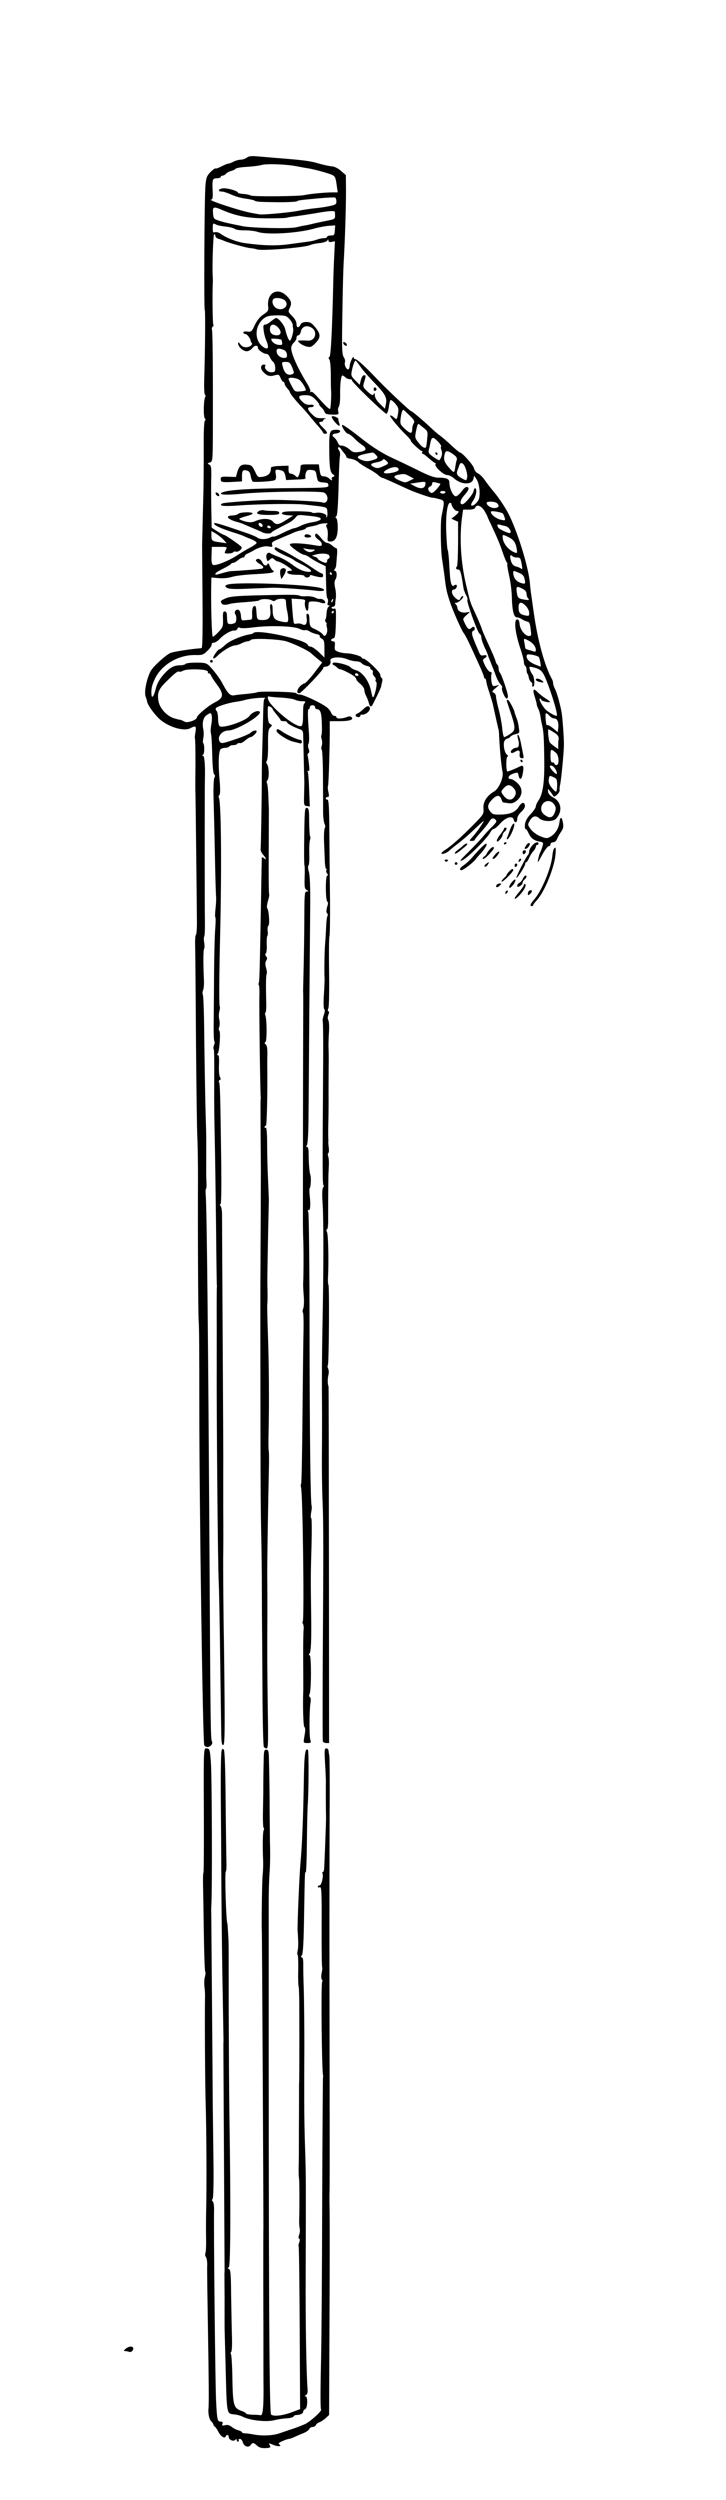 <?xml version="1.0" standalone="no"?>
<!DOCTYPE svg PUBLIC "-//W3C//DTD SVG 20010904//EN"
 "http://www.w3.org/TR/2001/REC-SVG-20010904/DTD/svg10.dtd">
<svg version="1.0" xmlns="http://www.w3.org/2000/svg"
 width="546pt" height="1879pt" viewBox="0 0 546 1879"
 preserveAspectRatio="xMidYMid meet">
<g transform="translate(0,1879) scale(0.1,-0.1)"
fill="#000000" stroke="none">
<path d="M1856 17605 c-11 -8 -31 -15 -45 -15 -14 0 -39 -7 -55 -15 -15 -8
-33 -15 -40 -15 -6 0 -28 -9 -49 -20 -21 -11 -41 -19 -45 -16 -4 3 -22 -10
-40 -28 -27 -29 -32 -41 -37 -102 -8 -88 -12 -934 -5 -934 5 0 3 -295 -4 -513
-2 -65 0 -120 5 -123 5 -3 6 -10 3 -16 -13 -21 -16 -149 -3 -164 7 -8 7 -14 1
-14 -6 0 -10 -61 -10 -167 1 -156 -1 -328 -2 -363 -1 -32 -10 -396 -10 -405 0
-5 1 -182 3 -392 2 -264 0 -383 -7 -384 -6 -1 -24 -3 -41 -4 -75 -8 -172 -24
-192 -32 -33 -13 -133 -103 -150 -137 -32 -61 -51 -162 -37 -194 4 -9 9 -25
10 -35 7 -32 67 -112 108 -143 71 -54 171 -80 215 -58 43 23 49 19 41 -28 -5
-24 -6 -46 -4 -50 3 -4 4 -86 4 -182 -1 -97 -1 -182 -1 -188 2 -38 12 -946 12
-1018 0 -47 -4 -86 -8 -87 -5 -2 -7 -47 -5 -100 1 -54 4 -372 6 -708 3 -335 7
-655 10 -710 3 -55 5 -197 5 -315 -2 -343 1 -1021 5 -1065 4 -36 5 -239 5
-645 0 -738 26 -2515 37 -2545 3 -8 14 -15 24 -15 23 0 44 26 34 42 -10 15
-11 124 -18 1343 -10 1631 -20 2660 -29 2768 -2 21 -1 40 2 42 4 2 5 21 4 42
-2 35 -3 77 -2 143 0 14 0 59 0 100 0 41 0 80 0 85 1 6 -2 118 -6 250 -3 132
-7 371 -9 530 -1 160 -6 298 -10 307 -4 9 -4 25 1 35 5 10 8 41 7 68 -6 134
-6 234 1 244 4 7 4 28 1 47 -4 19 -4 39 0 46 4 6 6 59 5 117 -2 104 -2 1007 0
1066 3 101 -3 175 -14 175 -9 0 -9 2 0 8 12 7 12 76 1 88 -3 2 -2 19 1 37 4
18 4 47 0 66 -10 47 -1 89 25 106 11 8 23 15 27 15 13 0 17 -39 8 -87 -5 -26
-6 -55 -3 -63 4 -8 8 -80 10 -159 2 -93 8 -147 15 -151 7 -5 8 -13 1 -26 -5
-11 -8 -76 -6 -149 2 -71 7 -260 10 -420 3 -159 7 -303 9 -320 2 -16 0 -58 -4
-93 -4 -35 -5 -65 -1 -67 3 -2 2 -39 -1 -82 -4 -43 -8 -190 -9 -328 -1 -137
-2 -310 -3 -383 -1 -74 1 -136 5 -138 4 -3 3 -15 -2 -28 -5 -13 -7 -26 -4 -29
5 -5 6 -36 5 -292 -1 -77 1 -248 4 -380 3 -132 7 -433 10 -670 2 -236 5 -432
6 -435 1 -3 1 -9 0 -14 -1 -5 -2 -133 -1 -285 0 -152 0 -285 0 -296 -2 -353 8
-1503 15 -1635 3 -63 8 -326 11 -585 4 -258 7 -508 8 -555 1 -63 4 -85 14 -85
11 0 13 66 11 355 -2 195 -4 393 -5 440 -3 116 -7 558 -5 650 1 41 1 194 0
340 0 146 0 281 0 300 1 19 -1 438 -4 930 -3 492 -5 923 -5 958 1 36 -4 70
-11 78 -7 8 -7 14 -1 14 6 0 8 103 6 303 -7 525 -9 602 -17 614 -4 6 -1 13 5
16 10 3 10 9 2 23 -6 11 -9 50 -7 92 2 50 0 72 -8 72 -8 0 -8 4 -1 13 13 16
23 165 11 172 -4 3 -5 15 0 27 4 12 5 37 0 56 -4 18 -4 46 1 62 4 16 6 31 3
34 -6 6 -5 223 3 556 12 517 7 1000 -11 1018 -3 3 0 11 5 17 7 8 7 46 2 106
-12 130 -8 229 9 240 8 5 24 9 36 9 12 0 25 5 28 10 3 6 17 10 30 10 13 0 26
4 30 10 3 5 11 7 18 5 7 -3 25 6 41 20 16 14 34 25 41 25 12 0 45 31 45 43 0
13 -29 7 -45 -10 -9 -9 -62 -32 -118 -50 -91 -31 -102 -33 -113 -19 -25 35 13
86 64 86 61 0 258 118 235 141 -14 14 -58 -5 -77 -32 -26 -38 -204 -97 -225
-76 -6 6 -11 32 -11 57 0 25 -5 51 -11 57 -6 6 -9 16 -5 21 7 12 88 38 146 47
25 3 59 10 75 15 39 12 163 22 149 12 -13 -9 -12 -3 -18 -252 -3 -113 -6 -212
-6 -220 0 -8 -1 -62 -1 -120 0 -130 -6 -518 -9 -544 0 -10 8 -28 19 -40 24
-26 28 -44 6 -26 -8 7 -15 9 -16 4 0 -5 -3 -126 -5 -269 -10 -555 -12 -664
-18 -673 -3 -5 -3 -12 1 -16 3 -3 5 -39 4 -78 -3 -85 6 -739 10 -765 1 -4 0
-12 -1 -18 -1 -5 -1 -125 0 -265 1 -140 2 -262 2 -270 0 -8 -1 -152 -1 -320
-1 -168 -2 -352 -2 -410 -1 -58 -1 -260 -1 -450 0 -190 1 -547 1 -795 1 -460
1 -533 6 -785 2 -80 3 -206 4 -280 0 -74 1 -207 1 -295 1 -88 3 -345 4 -571 1
-226 6 -416 10 -422 4 -7 13 -12 21 -12 12 0 13 46 9 293 -4 294 -5 446 -3
722 0 83 0 204 -1 270 -1 104 6 544 13 848 1 54 0 100 -2 103 -2 2 -3 68 -1
146 5 211 3 496 -5 728 -4 113 -6 214 -5 225 3 23 3 83 1 140 -2 31 3 299 11
650 0 6 -3 73 -6 150 -4 77 -7 197 -7 268 0 78 -4 125 -10 122 -5 -4 -9 -1 -9
4 0 6 4 11 10 11 7 0 13 254 10 460 0 14 0 52 1 84 0 39 -4 62 -13 67 -9 7
-10 11 -2 17 12 8 12 161 0 200 -4 12 -4 22 1 22 4 0 7 39 5 87 -3 124 -2 194
4 204 3 5 1 25 -5 45 -7 25 -7 41 1 54 9 14 9 22 -1 33 -7 10 -8 17 -2 21 5 4
9 34 7 67 -1 33 1 62 4 64 4 3 6 20 3 39 -2 19 1 37 6 40 11 7 3 116 -9 130
-5 4 -2 29 5 54 8 25 12 49 9 54 -3 4 -4 149 -3 320 1 172 1 320 1 328 -1 8
-3 52 -4 97 -2 45 -7 85 -11 89 -4 4 -1 14 5 21 14 17 11 102 -4 121 -7 8 -7
16 -1 25 6 6 10 62 9 122 -1 92 2 113 16 127 16 16 16 18 0 27 -13 7 -17 25
-18 75 -1 61 0 65 17 55 11 -5 19 -13 19 -17 0 -4 14 -23 30 -42 16 -19 30
-38 30 -42 0 -5 11 -8 25 -8 14 0 25 -4 25 -10 0 -9 56 -38 103 -54 10 -3 17
-16 17 -33 1 -42 8 -346 9 -363 0 -8 -1 -51 -2 -95 -2 -76 -1 -80 21 -83 l22
-3 -5 126 c-2 69 -7 131 -11 137 -4 7 -3 8 5 4 8 -5 10 7 5 46 -3 29 -7 59
-10 67 -3 8 0 17 6 21 7 4 8 15 1 32 -5 13 -6 31 -1 38 5 7 6 41 4 74 -10 136
-11 186 -3 186 5 0 9 7 9 15 0 8 9 15 20 15 11 0 20 -7 20 -15 0 -8 6 -15 14
-15 27 0 36 -31 37 -133 1 -32 -1 -60 -4 -63 -3 -3 -2 -18 3 -32 4 -15 4 -37
-1 -49 -4 -12 -4 -25 1 -28 4 -3 9 -98 9 -213 1 -114 1 -234 1 -266 1 -33 6
-68 11 -78 6 -11 7 -24 2 -31 -5 -7 -8 -52 -6 -102 2 -49 5 -116 6 -147 1 -32
6 -58 10 -58 5 0 5 -5 2 -10 -4 -6 -1 -17 5 -25 9 -11 9 -15 1 -15 -14 0 -14
-187 1 -196 5 -3 6 -14 3 -24 -12 -38 -13 -60 -4 -65 5 -4 6 -12 2 -18 -4 -7
-9 -43 -10 -82 -2 -38 -5 -97 -8 -130 -5 -57 -7 -222 -4 -255 1 -8 -1 -63 -5
-122 -4 -65 -3 -109 3 -113 6 -3 5 -20 -4 -44 -7 -22 -11 -42 -8 -45 3 -3 5
-167 3 -363 -5 -762 -5 -865 3 -870 4 -3 3 -11 -3 -18 -7 -9 -9 -50 -3 -132 7
-122 7 -498 -2 -923 -4 -230 -5 -363 -3 -655 0 -66 0 -201 -1 -300 -1 -99 1
-256 5 -350 7 -171 7 -335 1 -1280 -1 -280 -1 -516 1 -522 2 -7 14 -13 26 -13
l21 0 -1 1338 c-1 735 -2 1339 -3 1342 -8 16 -8 59 -1 86 4 17 3 38 -2 48 -5
9 -6 21 -2 27 8 14 12 599 4 604 -3 2 -5 28 -3 57 6 119 2 322 -8 339 -6 13
-6 19 0 19 6 0 10 33 9 83 0 65 0 203 2 327 0 8 2 38 3 65 2 28 0 60 -4 72 -5
12 -4 25 0 27 5 3 6 20 4 38 -3 18 -4 39 -4 46 1 6 1 19 0 27 -1 32 -1 83 1
145 1 36 2 126 1 200 0 74 1 169 1 210 1 41 0 95 -1 120 -1 25 0 78 3 119 3
41 1 82 -4 92 -7 11 -6 27 0 43 6 16 6 26 0 26 -6 0 -6 9 0 24 5 14 7 136 5
277 -2 139 -1 258 3 263 3 6 5 130 4 276 -2 146 -4 374 -5 508 -1 186 -5 242
-14 242 -7 0 -13 5 -13 10 0 6 6 10 14 10 11 0 12 8 6 37 -5 20 -6 41 -3 46 5
8 15 353 13 450 l0 37 72 0 c77 0 111 11 92 30 -8 8 -19 8 -38 0 -35 -13 -76
-13 -76 0 0 6 -7 10 -15 10 -9 0 -20 11 -25 24 -5 13 -21 33 -37 44 -50 35
-172 92 -197 92 -13 0 -26 5 -28 10 -3 11 -279 17 -295 7 -4 -3 -40 -8 -78
-12 -39 -3 -81 -8 -95 -11 -28 -5 -49 17 -85 86 -20 40 -69 104 -103 138 -20
19 -34 22 -97 22 -41 0 -77 -4 -80 -10 -3 -5 -22 -10 -41 -10 -49 0 -82 -20
-130 -77 -27 -32 -45 -66 -53 -101 -14 -56 -30 -77 -32 -40 -2 41 2 62 22 108
49 112 178 190 310 187 51 -1 59 2 90 33 19 18 33 39 31 47 -2 7 6 13 16 13
10 0 30 12 44 28 32 34 88 66 111 63 9 -1 20 5 23 14 4 10 11 12 18 7 6 -5 51
-4 103 3 121 16 304 10 345 -11 16 -8 36 -13 43 -10 7 2 21 -1 31 -8 11 -8 34
-17 52 -21 18 -3 30 -11 27 -15 -3 -5 4 -14 15 -20 17 -9 20 -21 20 -77 l0
-65 -42 41 c-24 22 -51 41 -61 41 -10 0 -20 6 -23 14 -15 39 -378 119 -408 89
-3 -4 -12 -8 -19 -9 -64 -9 -159 -49 -191 -79 -21 -19 -41 -35 -46 -35 -12 0
-53 -60 -46 -67 3 -4 15 2 26 13 43 43 112 84 141 84 9 0 30 7 45 15 16 8 36
15 45 15 8 0 20 5 26 11 14 14 203 6 263 -10 55 -16 169 -70 190 -91 9 -8 31
-27 49 -42 l34 -27 -57 -75 c-31 -41 -64 -77 -74 -81 -43 -13 -77 -75 -41 -75
14 0 179 172 179 187 0 7 8 13 19 13 24 0 43 23 36 42 -11 29 70 37 128 13 20
-8 49 -15 65 -15 16 0 35 -6 41 -14 7 -8 26 -18 42 -21 16 -4 27 -10 24 -15
-3 -4 2 -10 10 -14 8 -3 12 -12 9 -19 -3 -8 2 -22 11 -31 9 -9 14 -20 10 -25
-3 -5 -1 -12 4 -15 9 -6 0 -64 -16 -105 -9 -21 -11 -17 -23 38 -15 74 -65 141
-113 154 -17 5 -36 15 -41 22 -15 19 -125 45 -133 32 -4 -6 -1 -13 5 -15 7 -2
19 -10 26 -18 8 -8 19 -14 25 -14 14 0 93 -41 109 -56 6 -7 12 -16 12 -21 0
-4 13 -19 30 -33 17 -14 30 -34 30 -45 0 -11 6 -32 14 -46 7 -14 16 -37 20
-52 8 -32 18 -34 31 -8 33 64 58 118 61 130 1 8 5 25 8 37 4 13 2 26 -4 29 -5
3 -10 14 -10 24 0 20 -107 121 -127 121 -7 0 -13 3 -13 8 0 10 -74 32 -112 32
-17 0 -46 5 -63 11 -27 10 -30 15 -27 45 3 26 0 34 -12 34 -21 0 -21 18 0 22
14 2 17 21 20 116 2 95 1 113 -11 108 -8 -3 -17 -1 -20 4 -4 6 1 10 9 10 9 0
16 8 17 18 0 9 2 32 5 50 2 18 0 52 -6 75 -6 30 -6 48 3 62 14 23 11 65 -5 65
-7 0 -7 4 -1 13 6 6 11 19 11 27 1 8 4 41 6 73 4 36 2 57 -5 57 -5 0 -19 9
-31 20 -12 11 -29 20 -39 20 -9 0 -29 16 -43 35 -29 37 -46 45 -46 20 0 -8 11
-22 25 -31 14 -9 25 -24 25 -34 0 -15 -6 -16 -52 -8 -100 17 -188 20 -188 6 0
-15 89 -78 109 -78 8 0 28 -10 45 -23 17 -12 50 -31 73 -42 l42 -20 2 -70 c3
-143 4 -160 12 -173 5 -7 5 -21 2 -32 -4 -13 -2 -20 7 -20 10 0 10 -2 0 -9 -8
-5 -15 -27 -16 -49 -1 -23 -5 -45 -9 -48 -4 -4 -2 -13 4 -21 6 -7 9 -13 6 -13
-3 0 -2 -13 2 -28 10 -33 -13 -77 -28 -54 -8 14 -37 33 -78 51 -17 8 -23 20
-25 43 -2 58 -3 61 -15 65 -8 3 -10 -6 -7 -29 6 -44 -7 -64 -33 -50 -11 6 -29
8 -41 5 -14 -3 -22 -1 -23 8 -1 8 -3 23 -5 34 -1 11 -4 48 -7 83 l-4 63 53 -3
c45 -2 53 -6 48 -20 -6 -21 5 -68 17 -68 5 0 9 16 9 35 0 33 2 35 34 35 19 0
46 -4 60 -10 14 -5 28 -5 31 -1 7 12 -20 33 -37 30 -7 -2 -23 2 -36 9 -12 7
-42 12 -65 11 -24 -2 -48 0 -53 4 -14 8 -62 9 -304 3 -161 -4 -215 -8 -248
-21 -43 -18 -47 -22 -34 -41 7 -12 32 -12 67 -1 11 3 63 9 115 12 52 4 97 9
100 13 9 12 70 13 92 1 14 -8 23 -8 31 0 6 6 26 11 44 11 29 0 33 -3 34 -27 0
-16 3 -37 5 -48 13 -57 15 -93 6 -99 -6 -4 -31 -2 -55 5 -47 11 -57 28 -57
100 0 16 -5 29 -11 29 -8 0 -10 -15 -6 -45 6 -55 -10 -75 -58 -75 -40 0 -43 4
-46 56 -3 49 -7 58 -23 45 -7 -6 -11 -29 -10 -54 2 -39 0 -45 -19 -45 -12 -1
-31 -3 -42 -4 -17 -3 -21 4 -23 35 -2 23 -9 40 -19 44 -17 7 -35 -16 -24 -32
12 -16 11 -59 -2 -67 -7 -4 -22 -8 -34 -8 -23 0 -24 2 -27 75 -1 11 -8 20 -16
20 -12 0 -15 -12 -13 -57 2 -54 0 -61 -34 -98 -20 -21 -39 -37 -43 -35 -8 5
-15 263 -11 412 l1 33 55 -5 c33 -3 72 1 98 9 23 8 104 18 180 21 127 7 154
13 126 30 -5 4 -15 19 -21 33 -6 16 -12 22 -15 15 -8 -21 -29 -15 -41 12 -12
25 -36 33 -47 16 -3 -5 8 -18 25 -27 30 -18 37 -29 23 -37 -7 -4 -186 -18
-233 -19 -8 0 -37 -6 -64 -14 -59 -17 -56 -16 -56 -5 0 5 26 22 58 37 31 16
59 32 60 37 2 4 9 7 16 7 7 0 23 9 36 20 13 11 29 20 37 20 7 0 13 5 13 10 0
6 10 15 23 20 12 6 29 14 37 19 44 27 90 40 120 34 29 -5 32 -4 26 13 -4 15 2
22 27 33 17 8 52 22 77 33 25 10 54 23 65 28 11 5 35 12 53 15 17 4 32 10 32
15 0 4 19 10 42 14 22 4 46 10 52 14 6 3 27 8 46 9 22 1 30 -1 21 -6 -10 -6
-10 -13 -3 -28 6 -11 9 -38 7 -61 -4 -39 -2 -42 20 -42 37 0 55 35 55 107 0
34 -5 65 -11 69 -8 5 -8 8 0 14 8 4 13 73 17 211 2 112 7 219 10 237 4 19 1
38 -6 47 -7 9 -10 19 -6 23 4 4 14 -2 21 -13 8 -11 20 -27 27 -35 7 -8 13 -19
13 -25 0 -5 15 -11 33 -13 18 -2 43 -13 56 -25 13 -12 46 -33 72 -47 27 -14
60 -35 74 -47 13 -13 28 -23 32 -23 7 0 60 -24 193 -85 49 -23 169 -65 185
-65 8 0 32 -5 53 -11 42 -11 42 -11 18 -127 -10 -50 -7 -270 5 -332 2 -14 9
-61 15 -105 14 -114 16 -125 40 -200 20 -65 95 -234 108 -245 3 -3 18 -30 33
-60 24 -51 41 -87 97 -212 11 -26 21 -52 21 -57 0 -6 4 -11 8 -11 4 0 8 -9 9
-21 1 -11 11 -49 23 -83 11 -34 22 -71 25 -82 2 -10 13 -59 24 -109 11 -49 20
-90 21 -90 1 0 3 -25 4 -55 5 -99 18 -232 25 -258 11 -42 -25 -128 -64 -151
-54 -32 -84 -79 -79 -128 3 -41 1 -44 -84 -130 -89 -90 -164 -156 -208 -183
-13 -8 -24 -18 -24 -23 0 -12 41 2 59 20 8 8 37 32 65 53 28 21 82 67 120 104
38 36 71 66 73 66 7 0 -52 -86 -81 -117 -29 -32 -29 -33 -8 -33 12 0 22 3 22
8 0 4 21 30 46 57 25 28 53 62 62 78 18 29 31 34 50 15 10 -10 4 -20 -25 -49
-21 -20 -54 -55 -73 -79 -19 -23 -69 -75 -110 -116 -64 -63 -70 -72 -40 -58
39 19 184 164 206 206 8 16 20 28 27 28 6 0 28 17 47 39 42 48 94 64 103 32 7
-30 27 -26 27 5 0 15 12 36 31 53 18 17 29 36 27 47 -5 30 -25 26 -47 -10 -25
-40 -65 -57 -142 -58 -43 -1 -55 2 -70 21 -26 32 -24 54 10 90 35 38 58 39 71
6 5 -14 11 -25 12 -25 2 -1 19 -3 39 -6 29 -4 42 0 68 21 44 38 44 93 0 132
-17 16 -38 28 -47 28 -31 0 -18 30 18 41 33 11 35 11 40 -14 8 -40 24 -32 32
17 9 51 4 64 -20 52 -37 -19 -95 -42 -97 -39 -9 10 -10 99 -1 108 8 8 8 13 -1
18 -20 12 -32 86 -18 105 7 10 17 17 22 17 6 0 16 6 22 14 6 7 24 16 40 19 25
5 29 10 25 34 -6 47 -11 67 -23 96 -6 16 -11 31 -11 33 0 15 -42 94 -50 94
-13 0 -14 7 20 -95 39 -116 39 -134 -5 -162 -19 -13 -39 -23 -43 -23 -5 0 -12
30 -15 68 -4 37 -16 101 -27 142 -11 41 -20 85 -20 96 0 12 -8 25 -17 28 -15
6 -13 11 12 33 l30 26 -26 -7 c-24 -5 -27 -3 -33 33 -3 22 -3 47 0 55 4 10 1
16 -9 16 -8 0 -25 21 -38 46 -20 42 -21 47 -6 56 25 13 21 29 -5 23 -18 -5
-26 0 -35 22 -44 102 -53 127 -53 144 0 10 5 19 10 19 6 0 10 7 10 15 0 18
-12 19 -27 4 -15 -15 -27 -6 -47 36 -17 35 -17 35 11 61 l28 26 -30 -5 c-33
-6 -65 12 -65 35 0 8 -5 19 -12 26 -9 9 -9 12 3 12 9 0 26 11 39 25 13 14 18
25 11 25 -6 0 -14 -7 -17 -15 -8 -21 -19 -19 -46 8 -24 24 -26 57 -3 57 14 0
27 25 18 34 -4 3 -12 1 -19 -5 -15 -12 -26 16 -30 76 -2 22 -5 72 -7 111 -3
40 -7 76 -10 81 -4 6 -8 66 -11 135 -5 124 8 220 29 219 6 -1 10 -4 10 -8 1
-19 27 -53 40 -53 22 0 18 -12 -12 -36 l-28 -22 25 -12 25 -11 0 -164 c-1 -90
-4 -167 -8 -171 -12 -12 -8 -24 7 -24 18 0 23 -17 41 -135 2 -11 4 -21 5 -22
2 -2 3 -6 4 -10 1 -5 7 -18 14 -31 7 -12 10 -26 7 -31 -7 -13 76 -244 92 -254
7 -4 13 -17 13 -28 0 -11 11 -45 25 -75 14 -30 25 -56 25 -59 0 -2 5 -16 12
-32 6 -15 12 -30 13 -33 1 -3 6 -16 12 -30 6 -14 16 -42 24 -63 7 -21 22 -47
32 -58 10 -10 16 -23 13 -28 -8 -12 22 -81 34 -81 6 0 10 8 10 18 0 24 -48
164 -60 176 -6 6 -10 20 -10 32 0 13 -4 25 -9 28 -5 3 -12 17 -15 30 -3 13
-26 66 -50 118 -24 51 -47 104 -51 118 -4 14 -19 50 -32 80 -14 30 -32 71 -41
90 -16 36 -22 59 -48 170 -39 167 -49 349 -30 498 l9 62 42 0 c29 0 45 5 49
15 10 27 43 16 68 -22 12 -21 23 -40 23 -43 0 -3 12 -30 27 -60 48 -103 66
-145 88 -210 12 -36 26 -70 31 -76 5 -6 7 -13 4 -15 -2 -3 4 -41 14 -85 10
-44 19 -113 20 -154 3 -112 15 -160 39 -160 10 0 26 -6 37 -14 11 -7 29 -15
39 -17 19 -4 22 -11 29 -76 4 -27 1 -33 -15 -33 -29 0 -66 47 -70 88 -2 25 -8
37 -18 37 -28 0 -16 -104 25 -224 14 -41 25 -85 25 -97 0 -13 5 -26 10 -29 6
-3 10 -16 10 -29 0 -12 3 -26 7 -30 4 -3 8 -17 10 -29 2 -12 9 -26 17 -32 7
-5 11 -16 9 -22 -3 -7 0 -13 6 -13 15 0 11 70 -4 90 -7 8 -16 26 -20 39 -7 22
-5 23 21 17 67 -17 76 -27 115 -130 44 -118 77 -236 65 -236 -14 0 -63 28 -82
47 -27 27 -56 83 -43 83 5 0 9 -4 9 -9 0 -9 60 -24 67 -17 2 2 -13 14 -34 27
-21 13 -48 35 -61 48 -30 32 -38 20 -22 -31 8 -24 15 -50 16 -58 0 -9 6 -25
12 -37 7 -12 14 -39 17 -60 3 -21 8 -49 12 -63 11 -49 14 -87 16 -254 3 -178
-10 -265 -46 -316 -9 -13 -17 -32 -17 -40 0 -9 -17 -35 -39 -58 -26 -27 -40
-53 -43 -77 -2 -19 0 -35 4 -35 5 0 14 -12 21 -27 18 -41 40 -59 80 -67 33 -6
35 -8 27 -35 -4 -15 -12 -37 -17 -47 -6 -10 -13 -35 -16 -54 -6 -29 -1 -24 29
33 20 37 43 67 50 67 8 0 14 7 14 15 0 8 9 15 20 15 13 0 24 10 30 26 6 15 20
39 31 55 15 22 18 37 13 64 -9 50 -21 51 -27 3 -6 -46 -32 -86 -69 -107 -23
-13 -31 -13 -72 3 -28 11 -57 32 -73 52 -24 32 -25 37 -12 60 21 41 47 49 73
25 29 -27 105 -29 129 -3 49 54 39 125 -20 157 -26 14 -39 28 -41 45 -3 25 -2
25 13 5 9 -11 20 -26 24 -34 7 -12 12 -10 30 6 13 12 21 27 20 34 -2 8 0 28 4
44 8 38 26 224 28 290 1 44 -7 166 -15 235 -6 49 -37 166 -52 192 -7 14 -14
33 -14 42 0 9 -4 24 -10 34 -54 98 -106 288 -135 492 -8 58 -17 119 -19 135
-3 17 -8 59 -11 95 -13 130 -96 395 -165 527 -23 43 -66 107 -95 143 -30 36
-66 82 -80 103 -14 21 -37 43 -50 49 -14 6 -27 23 -30 38 -6 26 -90 120 -107
120 -4 0 -35 26 -68 57 -33 31 -71 63 -83 71 -12 8 -40 32 -62 53 -64 60 -145
129 -153 129 -4 0 -50 41 -102 90 -112 107 -88 83 -204 203 -52 53 -102 97
-111 97 -8 0 -15 6 -15 13 -1 21 -29 -37 -30 -60 0 -12 -4 -24 -9 -28 -14 -8
-34 33 -27 52 4 9 0 26 -9 39 -13 21 -15 65 -10 331 2 170 7 344 10 388 8 127
18 420 17 540 l-1 109 -38 33 c-22 19 -49 32 -66 33 -15 0 -60 10 -100 21 -65
20 -115 26 -332 43 -38 3 -97 8 -130 11 -45 4 -65 2 -79 -10z m376 -65 c31 -6
70 -13 85 -15 40 -7 111 -25 161 -42 44 -15 45 -18 56 -98 l6 -41 -43 0 c-54
0 -175 -12 -207 -20 -39 -10 -394 -13 -406 -3 -5 4 -29 10 -52 11 -23 2 -42 6
-42 9 0 15 -88 39 -118 33 -34 -7 -34 -24 -1 -24 11 0 44 -11 72 -24 29 -13
76 -26 105 -29 29 -4 58 -10 65 -14 15 -10 33 -11 185 -13 67 0 128 3 135 7
14 8 10 8 160 22 65 6 123 9 128 6 5 -4 9 -17 9 -30 0 -19 -7 -25 -47 -33 -27
-6 -77 -14 -113 -17 -36 -4 -94 -12 -130 -20 -51 -10 -210 -26 -275 -27 -5 -1
-39 5 -75 12 -90 17 -337 98 -302 100 10 0 13 14 12 48 -5 104 -3 112 30 112
17 0 30 5 30 10 0 6 6 10 14 10 7 0 19 6 25 14 7 8 24 17 39 21 15 4 30 11 33
16 3 6 42 13 87 15 45 3 94 9 109 14 34 11 188 6 265 -10z m-557 -330 c105
-45 193 -61 338 -61 75 0 141 2 145 5 4 2 32 7 62 10 30 4 96 14 145 22 106
19 149 22 153 12 1 -5 2 -19 2 -32 0 -21 -7 -25 -62 -35 -35 -7 -81 -17 -103
-22 -22 -6 -51 -12 -65 -14 -14 -2 -42 -8 -62 -13 -45 -12 -332 -6 -403 8
-109 22 -142 29 -180 42 -37 12 -40 16 -43 56 -4 50 4 52 73 22z m-47 -109 c9
-5 41 -11 70 -14 29 -3 59 -11 67 -17 8 -7 42 -12 75 -11 34 0 78 -5 98 -12
70 -24 307 -10 432 27 30 8 77 17 103 19 l48 3 -3 -38 c-2 -34 -5 -38 -30 -38
-15 0 -28 -4 -28 -10 0 -5 -11 -10 -24 -10 -14 0 -37 -5 -53 -11 -15 -6 -41
-12 -58 -14 -16 -2 -79 -11 -140 -19 -104 -15 -200 -13 -345 7 -58 8 -139 39
-179 69 -14 10 -32 16 -43 13 -15 -5 -18 -1 -18 29 0 39 2 41 28 27z m-8 -85
c0 -8 10 -17 23 -21 12 -3 31 -10 42 -15 39 -17 167 -52 198 -55 18 -1 39 -6
49 -9 32 -14 361 13 403 33 11 5 42 12 69 14 27 3 52 11 57 18 7 12 9 12 9 0
0 -9 8 -12 24 -9 l25 5 -5 -101 c-3 -56 -7 -157 -8 -226 -8 -345 -18 -535 -28
-542 -8 -4 -9 -10 -1 -20 6 -7 11 -59 11 -118 0 -58 1 -109 2 -115 3 -22 -2
-130 -7 -138 -3 -5 -27 15 -54 45 -79 86 -81 88 -92 81 -6 -3 -7 -1 -3 5 3 6
-7 32 -24 59 -72 117 -120 224 -120 268 0 12 9 30 20 40 11 10 20 26 20 37 0
10 6 18 14 18 7 0 16 13 19 30 8 37 46 50 82 26 46 -30 26 -99 -28 -96 -18 1
-43 2 -57 1 -24 -1 -24 -1 -5 -20 11 -10 35 -22 53 -26 29 -6 37 -3 66 28 40
42 39 67 -6 121 -23 28 -37 36 -63 36 -24 0 -38 -6 -45 -20 -15 -28 -30 -25
-30 6 0 16 -12 38 -32 58 -30 30 -32 35 -21 57 20 38 15 59 -21 95 -70 70
-152 22 -139 -82 4 -26 -1 -34 -35 -57 -27 -17 -48 -44 -66 -80 -23 -50 -27
-53 -56 -49 -18 2 -30 0 -30 -7 0 -6 7 -11 15 -11 13 0 39 -34 40 -52 0 -3 3
-10 7 -14 13 -13 -13 -34 -42 -34 -17 0 -33 8 -43 23 -12 16 -16 18 -16 6 -1
-24 37 -59 64 -59 13 0 32 10 42 23 19 24 43 25 43 2 0 -15 43 -45 65 -45 8 0
19 -10 24 -23 5 -13 16 -29 25 -36 9 -7 16 -28 16 -46 0 -28 -3 -32 -28 -33
-29 -1 -58 30 -47 48 4 6 -1 10 -10 10 -24 0 -29 -29 -9 -51 30 -34 51 -41 88
-30 32 8 35 7 46 -20 7 -16 16 -29 21 -29 5 0 9 -6 9 -13 0 -7 9 -23 20 -35
11 -12 20 -25 20 -29 0 -10 49 -71 96 -119 17 -18 42 -47 57 -66 14 -18 42
-51 62 -73 19 -22 35 -43 35 -47 0 -5 7 -8 15 -8 23 0 18 13 -15 45 -33 32
-38 45 -15 45 8 0 15 4 15 9 0 5 8 12 18 15 9 2 -3 4 -27 3 -37 -1 -48 3 -77
32 -35 36 -36 51 -3 51 10 0 19 5 19 11 0 6 -13 9 -29 7 -21 -2 -38 5 -55 21
-39 37 -34 51 19 51 36 0 50 -6 75 -30 16 -16 30 -33 30 -38 0 -5 7 -16 16
-23 9 -7 20 -22 24 -33 6 -17 17 -21 58 -22 49 -1 51 0 46 23 -4 13 -1 29 4
36 6 7 11 47 10 88 -1 76 5 135 15 146 3 3 13 -2 22 -11 9 -9 25 -16 36 -16
10 0 18 -4 16 -9 -3 -12 244 -250 259 -251 6 0 14 22 18 48 3 27 9 52 13 55 3
4 19 -8 35 -26 24 -28 27 -37 22 -72 -8 -51 -10 -52 -34 -30 -11 10 -23 15
-26 12 -7 -6 70 -99 125 -151 17 -17 31 -34 31 -39 0 -11 71 -76 83 -77 5 0 5
-4 2 -10 -3 -5 -2 -10 3 -10 6 0 27 -16 48 -35 22 -19 43 -35 47 -35 5 0 6 -4
2 -9 -9 -16 60 -81 87 -81 14 0 37 -11 51 -24 53 -49 136 -53 147 -6 l6 25 18
-27 c23 -35 31 -125 14 -157 -15 -27 -44 -48 -54 -39 -3 4 3 20 14 35 22 32
32 85 17 93 -5 3 -11 -6 -13 -20 -4 -24 -67 -100 -84 -100 -25 0 -17 34 16 70
35 39 39 60 13 60 -7 0 -23 -16 -37 -35 -14 -19 -33 -35 -42 -35 -20 0 -48 58
-48 100 0 31 -18 40 -85 40 -29 0 -73 16 -156 58 -63 31 -144 70 -180 86 -77
35 -154 83 -229 142 -102 80 -152 115 -157 110 -8 -8 30 -66 44 -66 7 0 28
-15 46 -33 17 -18 44 -41 60 -51 36 -24 34 -42 -4 -50 -49 -9 -64 -7 -85 12
-23 21 -54 36 -72 33 -6 -1 -16 9 -21 21 -5 13 -16 30 -25 37 -23 19 -20 29
11 33 37 4 43 28 6 28 -54 0 -57 -8 -57 -137 1 -143 6 -183 28 -198 15 -11 15
-13 1 -19 -9 -3 -13 -10 -10 -16 9 -15 -4 -12 -21 5 -9 8 -26 15 -39 15 -20 0
-25 6 -31 45 l-6 45 -69 0 c-66 0 -69 -1 -69 -24 0 -14 -5 -37 -10 -52 -10
-25 -12 -26 -29 -10 -9 9 -25 16 -34 16 -12 0 -17 9 -17 30 l0 30 -65 -2 c-37
-1 -66 -6 -67 -12 0 -6 -2 -15 -2 -21 -4 -26 -24 -42 -59 -48 -37 -6 -38 -5
-60 41 -20 42 -26 47 -60 50 -43 4 -59 -9 -73 -58 l-10 -35 -57 2 c-50 2 -57
0 -57 -17 0 -24 7 -26 90 -22 l70 4 0 38 c0 44 7 52 38 43 16 -4 24 -16 28
-44 4 -22 12 -39 18 -40 53 -3 153 5 164 13 8 7 10 22 6 44 -7 36 -1 40 43 28
16 -4 24 -16 29 -39 l6 -33 56 3 c89 3 94 4 89 18 -2 6 -1 22 4 35 7 19 15 23
41 20 29 -3 33 -7 39 -41 7 -44 11 -49 41 -52 13 -1 29 -3 36 -4 6 0 12 -9 12
-19 0 -17 -16 -18 -232 -20 -334 -2 -511 -12 -561 -31 -48 -19 16 -24 142 -12
167 17 587 22 617 9 43 -20 31 -91 -12 -74 -17 7 -254 19 -364 19 -107 0 -376
-19 -389 -27 -30 -19 12 -23 124 -15 143 11 419 15 493 7 182 -20 170 -16 174
-54 2 -20 0 -38 -5 -41 -6 -3 -7 -1 -3 5 10 16 -42 35 -76 28 -15 -3 -30 -1
-33 3 -5 9 -190 12 -212 3 -26 -9 -12 -21 29 -24 l43 -3 -51 -32 c-59 -38 -78
-41 -101 -13 -21 24 -78 27 -129 5 -29 -12 -45 -13 -80 -4 -24 6 -44 15 -44
19 0 4 23 13 50 20 28 7 50 16 50 21 0 13 -94 11 -108 -3 -6 -6 -26 -12 -44
-12 -60 -2 -37 -30 42 -51 14 -3 39 -12 55 -20 17 -7 48 -21 70 -30 22 -9 48
-20 57 -25 21 -12 65 -13 70 -2 3 6 22 17 133 74 18 10 40 27 48 39 14 19 22
21 74 15 99 -9 125 -17 113 -31 -6 -7 -33 -16 -60 -20 -27 -4 -66 -15 -87 -26
-20 -10 -43 -19 -51 -19 -7 0 -44 -15 -82 -34 -37 -19 -70 -32 -73 -29 -3 2
-16 -1 -28 -8 -28 -14 -75 -14 -93 0 -7 6 -37 19 -67 30 -215 74 -259 87 -259
77 0 -14 49 -37 140 -66 36 -11 74 -24 85 -30 11 -5 37 -16 58 -24 20 -8 37
-20 37 -26 0 -5 -20 -20 -44 -33 -24 -12 -68 -38 -98 -58 -61 -41 -164 -83
-185 -75 -10 4 -14 23 -12 71 l2 65 59 0 c55 0 58 -1 48 -19 -5 -11 -10 -22
-10 -25 0 -10 58 -7 65 4 3 5 11 7 18 4 18 -6 52 21 43 35 -8 13 -121 91 -132
91 -4 0 -26 12 -50 27 l-42 27 -3 150 c-1 83 -2 188 0 233 1 68 -1 83 -15 91
-16 9 -15 10 4 16 21 7 22 11 23 224 1 452 -1 758 -7 774 -2 9 0 19 6 23 6 3
7 11 4 17 -5 8 -8 246 -3 318 0 8 0 26 -1 40 -5 72 3 320 11 320 5 0 9 -6 9
-14z m524 -485 c36 -40 -21 -86 -69 -55 -24 15 -34 52 -18 67 14 14 70 6 87
-12z m31 -137 c14 -15 25 -34 26 -43 0 -9 2 -24 4 -33 4 -21 -15 -88 -25 -88
-9 0 -25 41 -35 85 -6 30 -50 85 -68 85 -5 0 -22 -11 -39 -25 -16 -14 -37 -25
-45 -25 -12 0 -15 -9 -10 -42 2 -24 11 -56 18 -73 26 -60 16 -81 -25 -50 -66
50 -61 160 11 214 22 16 43 20 96 21 61 0 71 -3 92 -26z m-85 -64 c30 -30 26
-60 -8 -60 -33 0 -52 16 -52 45 0 40 28 47 60 15z m27 -94 c0 0 3 -10 5 -21 2
-17 -2 -19 -27 -17 -28 3 -55 25 -55 44 0 7 67 1 77 -6z m15 -75 c15 -6 24
-18 26 -35 1 -21 -2 -26 -22 -26 -29 0 -56 24 -56 51 0 21 16 24 52 10z m578
-126 c17 -25 64 -79 104 -120 83 -85 99 -115 88 -163 l-7 -34 -38 37 c-24 23
-37 46 -38 63 0 15 -3 21 -6 15 -7 -19 -17 -16 -53 18 -31 30 -32 33 -21 69
14 47 14 50 -2 50 -8 0 -18 -16 -23 -36 l-9 -36 -33 33 c-29 29 -33 37 -27 67
7 40 22 82 29 82 3 0 19 -20 36 -45z m-515 -1 c19 -45 19 -50 1 -57 -29 -11
-53 5 -65 42 -15 51 -15 51 19 51 25 0 32 -6 45 -36z m63 -104 c23 -25 47 -68
41 -74 -2 -3 -22 -6 -43 -8 -37 -3 -40 -1 -62 41 -13 24 -24 48 -24 53 0 17
69 8 88 -12z m822 -262 c36 -35 41 -45 31 -60 -6 -10 -11 -29 -11 -42 0 -38
-13 -38 -54 0 -36 33 -38 38 -33 80 5 40 13 64 21 64 2 0 22 -19 46 -42z m117
-103 c19 -16 21 -25 16 -69 -2 -28 -6 -57 -8 -63 -6 -19 -31 -5 -60 33 -25 33
-26 37 -15 90 11 50 13 54 28 41 10 -8 27 -22 39 -32z m98 -95 c16 -16 26 -33
22 -36 -3 -3 -2 -17 4 -31 8 -21 1 -51 -17 -72 -2 -2 -22 9 -44 24 -35 25 -40
32 -35 54 4 14 9 37 11 50 10 50 20 52 59 11z m103 -87 c35 -23 43 -35 36 -53
-3 -8 -7 -30 -10 -49 -6 -46 -9 -47 -36 -18 -47 51 -54 70 -44 113 8 29 18 30
54 7z m-574 -9 c24 -23 20 -30 -24 -43 -32 -9 -48 -9 -75 0 -62 23 -40 39 77
58 4 1 14 -6 22 -15z m82 -48 c19 -20 19 -21 -26 -41 -32 -15 -45 -16 -65 -7
-36 17 -31 29 15 37 22 4 42 11 46 16 7 12 13 11 30 -5z m597 -60 c9 -25 13
-54 10 -65 -6 -25 -4 -25 -38 -7 -36 19 -45 34 -35 60 5 12 11 29 14 39 10 31
34 18 49 -27z m-507 3 c9 -15 -11 -26 -58 -34 -54 -9 -68 4 -27 26 39 21 75
24 85 8z m83 -58 l34 -18 -33 -16 c-31 -16 -35 -16 -78 3 -47 21 -48 35 -2 43
41 7 44 7 79 -12z m121 -50 c0 -43 -31 -52 -83 -24 l-32 18 40 6 c62 10 75 10
75 0z m111 -7 c4 -2 -9 -20 -27 -40 -28 -30 -37 -34 -49 -24 -19 16 -19 36 0
44 8 3 15 12 15 21 0 12 6 14 28 9 15 -4 30 -8 33 -10z m39 -64 c0 -5 -9 -10
-20 -10 -11 0 -20 5 -20 10 0 6 9 10 20 10 11 0 20 -4 20 -10z m388 -82 c20
-20 14 -34 -17 -36 -28 -2 -61 19 -61 39 0 13 64 11 78 -3z m43 -77 c4 -3 10
-17 14 -30 7 -23 5 -24 -25 -18 -35 7 -73 35 -78 56 -2 10 7 11 40 6 24 -4 46
-10 49 -14z m-1807 -86 c3 -9 0 -15 -8 -15 -8 0 -16 7 -20 15 -3 9 0 15 8 15
8 0 16 -7 20 -15z m1828 -9 c24 -5 47 -40 35 -52 -6 -6 -81 26 -89 40 -13 19
-9 28 10 23 9 -3 29 -8 44 -11z m-1767 -6 c3 -5 -1 -10 -9 -10 -9 0 -16 5 -16
10 0 6 4 10 9 10 6 0 13 -4 16 -10z m-354 -96 l24 -27 -48 7 c-63 8 -67 11
-67 51 l0 34 33 -19 c18 -11 44 -32 58 -46z m2142 20 c39 -19 55 -41 63 -89 5
-31 3 -34 -13 -28 -51 19 -93 72 -93 119 0 18 2 17 43 -2z m-1473 -94 c20 0
22 -2 10 -10 -22 -14 -43 -12 -66 6 -18 15 -18 15 6 10 14 -3 36 -6 50 -6z
m127 -47 c4 -9 1 -19 -5 -21 -7 -2 -12 -10 -12 -18 0 -8 -4 -14 -10 -14 -16 0
-60 23 -60 31 0 4 -10 11 -22 15 l-23 8 25 7 c48 14 100 10 107 -8z m1409 -13
c27 0 29 -3 38 -54 6 -32 5 -38 -6 -29 -7 6 -25 13 -39 16 -18 5 -29 17 -36
41 -11 37 -6 53 11 36 5 -5 20 -10 32 -10z m17 -115 c26 -11 37 -22 42 -45 9
-40 5 -43 -34 -29 -31 11 -51 41 -51 75 0 17 0 17 43 -1z m-1408 -5 c3 -5 1
-10 -4 -10 -6 0 -11 5 -11 10 0 6 2 10 4 10 3 0 8 -4 11 -10z m1435 -115 c20
-10 30 -23 30 -38 0 -13 6 -29 13 -36 10 -11 5 -13 -27 -8 -49 8 -54 13 -60
60 -5 41 1 44 44 22z m-1427 -90 c-3 -9 -8 -14 -10 -11 -3 3 -2 9 2 15 9 16
15 13 8 -4z m1453 -41 c13 -14 24 -36 24 -50 0 -24 -3 -25 -32 -19 -39 9 -48
20 -48 63 0 40 23 43 56 6z m-1446 -44 c0 -5 -5 -10 -11 -10 -5 0 -7 5 -4 10
3 6 8 10 11 10 2 0 4 -4 4 -10z m1464 -214 c33 -17 55 -45 56 -70 0 -13 -5
-16 -16 -12 -9 3 -27 9 -40 12 -13 3 -24 10 -24 14 0 4 -3 22 -6 39 -7 35 -6
36 30 17z m78 -124 c7 -7 19 -72 13 -72 -2 0 -24 9 -48 19 -43 19 -66 49 -53
70 6 9 74 -4 88 -17z m-2513 -98 c17 -4 28 -10 25 -15 -3 -5 0 -9 6 -9 6 0 14
-8 17 -17 4 -10 24 -41 46 -70 51 -69 49 -98 -12 -129 -53 -26 -141 -100 -141
-118 0 -7 -17 -19 -39 -26 -31 -10 -43 -10 -62 1 -13 7 -25 11 -27 10 -1 -1
-20 4 -41 10 -56 17 -109 74 -119 129 -11 61 0 90 58 147 71 69 85 80 98 75 6
-2 19 1 29 7 20 12 114 14 162 5z m1156 -34 c3 -5 -1 -10 -9 -10 -9 0 -16 5
-16 10 0 6 4 10 9 10 6 0 13 -4 16 -10z m-579 -173 c45 -3 91 -10 102 -16 12
-6 35 -11 53 -11 25 0 29 -3 21 -13 -12 -14 -12 -19 -13 -109 0 -32 -5 -60
-11 -64 -27 -17 -161 80 -234 169 -19 23 -27 57 -12 53 7 -3 50 -7 94 -9z
m2017 -137 c9 -11 26 -20 37 -20 22 0 34 -31 28 -75 l-3 -28 -31 26 c-18 15
-37 27 -43 27 -6 0 -11 1 -12 3 -7 37 -9 87 -2 87 5 0 16 -9 26 -20z m34 -125
c30 -18 39 -34 33 -60 -1 -5 -2 -22 -2 -38 l1 -27 -29 20 c-16 12 -32 25 -35
30 -10 16 -18 103 -9 99 5 -3 24 -13 41 -24z m15 -154 c23 -20 25 -91 3 -91
-8 0 -15 5 -15 10 0 6 -7 10 -15 10 -11 0 -15 12 -15 51 0 52 3 54 42 20z m-2
-127 c7 -13 11 -27 7 -30 -8 -8 -57 48 -51 58 8 12 31 -2 44 -28z m-15 -56
c22 -10 25 -17 25 -60 0 -26 -4 -48 -9 -48 -5 0 -20 15 -34 33 -18 23 -23 41
-20 60 6 31 4 30 38 15z m-305 -78 c23 -23 25 -47 6 -72 -19 -26 -51 -22 -75
8 -26 33 -26 35 -1 62 26 27 44 28 70 2z m303 -120 c20 -24 21 -40 6 -74 -15
-33 -38 -37 -71 -12 -19 13 -28 29 -28 47 0 54 59 79 93 39z"/>
<path d="M2495 15659 c-6 -9 43 -69 56 -69 5 0 4 11 -1 24 -5 13 -7 26 -5 28
2 2 -7 8 -21 15 -13 6 -26 7 -29 2z"/>
<path d="M1622 15079 c2 -7 10 -15 17 -17 8 -3 12 1 9 9 -2 7 -10 15 -17 17
-8 3 -12 -1 -9 -9z"/>
<path d="M1947 14949 c-32 -19 -7 -29 74 -29 64 0 79 3 79 15 0 11 -12 15 -47
15 -27 0 -57 2 -68 5 -11 3 -28 0 -38 -6z"/>
<path d="M2810 15865 c0 -9 5 -15 11 -13 6 2 11 8 11 13 0 5 -5 11 -11 13 -6
2 -11 -4 -11 -13z"/>
<path d="M3275 15380 c3 -5 8 -10 11 -10 2 0 4 5 4 10 0 6 -5 10 -11 10 -5 0
-7 -4 -4 -10z"/>
<path d="M2582 16209 c2 -7 10 -15 17 -17 8 -3 12 1 9 9 -2 7 -10 15 -17 17
-8 3 -12 -1 -9 -9z"/>
<path d="M2296 14772 c-13 -12 -5 -22 19 -22 14 0 25 4 25 9 0 10 -36 21 -44
13z"/>
<path d="M2066 14671 c-7 -11 22 -31 89 -61 28 -12 52 -25 55 -29 3 -3 27 -17
55 -31 85 -43 99 -66 33 -55 -27 5 -63 23 -98 50 -30 23 -77 50 -105 60 -27
10 -55 22 -60 26 -20 15 -38 -7 -31 -36 7 -26 8 -26 25 -11 17 15 20 15 34 1
9 -8 21 -15 28 -15 13 0 77 -37 97 -57 11 -11 10 -13 -7 -13 -12 0 -21 -4 -21
-9 0 -14 27 -21 81 -21 27 0 49 -4 49 -10 0 -5 9 -10 20 -10 11 0 20 5 20 11
0 6 6 9 14 6 8 -3 31 -9 50 -13 29 -5 36 -3 36 10 0 9 -4 16 -9 16 -6 0 -38
19 -73 43 -35 24 -70 46 -78 50 -8 4 -33 18 -55 31 -22 14 -60 35 -85 47 -25
12 -48 23 -52 25 -4 3 -9 0 -12 -5z"/>
<path d="M2108 14503 c-2 -10 -2 -29 2 -42 l6 -24 17 26 c9 14 17 33 17 42 0
21 -37 19 -42 -2z"/>
<path d="M1745 14402 c-49 -4 -64 -17 -36 -31 14 -8 66 -10 163 -5 79 3 159 6
178 7 50 1 254 -13 323 -22 60 -8 86 2 45 18 -66 24 -506 46 -673 33z"/>
<path d="M1580 13820 c0 -5 5 -10 10 -10 6 0 10 5 10 10 0 6 -4 10 -10 10 -5
0 -10 -4 -10 -10z"/>
<path d="M4030 13681 c0 -5 10 -11 23 -15 36 -9 43 -6 23 9 -22 17 -46 20 -46
6z"/>
<path d="M2734 13462 c-16 -16 -37 -32 -47 -35 -10 -4 -15 -11 -12 -17 8 -13
35 -13 35 0 0 6 3 10 8 9 36 -5 81 41 58 60 -9 8 -20 3 -42 -17z"/>
<path d="M2080 13296 c0 -17 84 -71 125 -80 17 -4 38 -9 48 -12 11 -4 17 0 17
10 0 9 -6 16 -14 16 -18 0 -103 39 -136 63 -30 21 -40 22 -40 3z"/>
<path d="M3894 13244 c9 -33 9 -34 7 -56 0 -11 -9 -18 -20 -18 -21 0 -48 -27
-37 -37 4 -4 16 -2 26 5 31 19 42 14 38 -15 -2 -20 2 -29 15 -31 14 -3 17 1
13 20 -2 13 -10 51 -17 86 -6 34 -16 65 -22 69 -6 4 -7 -4 -3 -23z"/>
<path d="M3915 13070 c3 -5 8 -10 11 -10 2 0 4 5 4 10 0 6 -5 10 -11 10 -5 0
-7 -4 -4 -10z"/>
<path d="M2288 12505 c-2 -119 -1 -219 2 -221 2 -3 3 -43 1 -89 -2 -72 0 -85
16 -94 17 -10 17 -10 0 -11 -15 0 -17 -14 -18 -152 0 -150 -4 -379 -8 -528 -1
-41 -2 -77 -1 -80 1 -3 1 -140 0 -305 -1 -246 -2 -1094 -2 -1405 0 -41 1 -111
3 -155 3 -92 2 -278 -1 -315 -1 -14 1 -57 4 -96 4 -40 2 -82 -3 -97 -6 -14 -7
-28 -3 -31 4 -2 6 -58 5 -123 -2 -65 -5 -351 -8 -636 -2 -285 -7 -523 -10
-528 -4 -5 -4 -17 -1 -27 13 -40 25 -1001 13 -1009 -4 -3 -4 -10 1 -16 4 -7 7
-23 6 -37 -3 -21 -4 -106 -4 -195 1 -137 1 -253 1 -265 -5 -122 0 -274 8 -279
6 -4 8 -22 5 -41 -3 -19 -7 -45 -9 -57 -3 -20 1 -23 27 -23 26 0 29 3 22 23
-9 26 -8 225 1 278 4 22 2 40 -4 44 -7 4 -8 13 -3 23 14 27 14 292 1 292 -8 0
-8 4 -1 13 11 14 15 97 12 302 -4 261 -3 310 3 512 3 112 2 203 -2 203 -5 0
-5 19 -1 42 5 24 6 46 4 49 -9 16 -15 514 -16 1319 0 476 -5 875 -9 888 -5 13
-5 21 0 18 14 -9 18 34 11 100 -4 32 -4 61 -1 64 9 7 12 82 5 100 -7 17 -13
92 -13 163 0 29 -4 47 -12 47 -8 0 -8 4 -1 13 6 7 11 84 12 187 1 96 4 452 6
790 3 338 6 710 7 825 1 138 -2 224 -10 252 -7 24 -8 45 -3 48 5 3 8 43 6 88
-1 45 1 92 5 103 4 12 5 25 1 28 -3 4 -6 53 -7 109 0 88 -2 102 -17 105 -16 3
-17 -15 -20 -213z"/>
<path d="M3837 12558 c-8 -24 -18 -52 -23 -62 -5 -14 -4 -17 5 -11 14 8 42 67
48 98 6 34 -15 16 -30 -25z"/>
<path d="M3790 12561 c0 -4 -13 -25 -30 -46 -16 -20 -27 -42 -23 -48 6 -11 42
30 43 49 0 6 7 17 15 24 17 14 20 30 5 30 -5 0 -10 -4 -10 -9z"/>
<path d="M3790 12449 c0 -5 5 -7 10 -4 6 3 10 8 10 11 0 2 -4 4 -10 4 -5 0
-10 -5 -10 -11z"/>
<path d="M3956 12435 c-12 -19 -13 -25 -4 -25 17 0 41 37 29 44 -5 3 -16 -5
-25 -19z"/>
<path d="M4002 12435 c-12 -14 -22 -33 -22 -43 0 -10 -4 -22 -9 -27 -16 -16
-92 -167 -87 -172 6 -6 66 88 66 105 0 6 3 12 8 12 4 0 14 15 22 33 7 17 22
41 32 51 10 11 18 26 18 33 0 7 5 13 10 13 6 0 10 5 10 10 0 18 -26 10 -48
-15z"/>
<path d="M3484 12436 c-7 -7 -24 -22 -40 -33 -16 -12 -26 -24 -23 -27 5 -6 22
5 77 51 17 15 22 23 12 23 -8 -1 -20 -7 -26 -14z"/>
<path d="M3610 12411 c-19 -21 -49 -53 -65 -72 -17 -19 -43 -42 -58 -52 -28
-18 -36 -37 -16 -37 14 0 90 59 108 84 8 11 22 27 31 36 22 22 50 63 50 72 0
15 -15 5 -50 -31z"/>
<path d="M3682 12405 c-12 -14 -22 -28 -22 -31 0 -4 -8 -13 -17 -20 -10 -7
-15 -15 -12 -19 7 -6 37 20 72 62 10 11 14 24 9 27 -5 3 -19 -6 -30 -19z"/>
<path d="M4165 12409 c-4 -5 -9 -29 -11 -52 -10 -95 -80 -262 -135 -325 -30
-34 -37 -52 -19 -52 6 0 10 3 10 8 0 4 13 21 28 37 56 61 128 236 139 336 6
56 2 71 -12 48z"/>
<path d="M3930 12385 c0 -8 4 -15 9 -15 5 0 11 7 15 15 3 9 0 15 -9 15 -8 0
-15 -7 -15 -15z"/>
<path d="M3728 12373 c-25 -30 -31 -43 -14 -37 17 7 51 54 38 54 -5 0 -16 -8
-24 -17z"/>
<path d="M3907 12333 c-4 -3 -7 -11 -7 -17 0 -6 5 -5 12 2 6 6 9 14 7 17 -3 3
-9 2 -12 -2z"/>
<path d="M3345 12320 c4 -6 11 -8 16 -5 14 9 11 15 -7 15 -8 0 -12 -5 -9 -10z"/>
<path d="M3420 12300 c0 -5 5 -10 10 -10 6 0 10 5 10 10 0 6 -4 10 -10 10 -5
0 -10 -4 -10 -10z"/>
<path d="M3655 12297 c-10 -8 -14 -17 -9 -20 6 -3 15 3 22 14 14 23 12 24 -13
6z"/>
<path d="M3870 12284 c0 -8 5 -12 10 -9 6 3 10 10 10 16 0 5 -4 9 -10 9 -5 0
-10 -7 -10 -16z"/>
<path d="M3828 12239 c-10 -10 -18 -22 -18 -25 0 -4 -10 -15 -22 -25 -11 -11
-18 -22 -15 -25 7 -7 87 73 87 87 0 14 -13 9 -32 -12z"/>
<path d="M3932 12185 c-7 -14 -19 -28 -27 -31 -8 -4 -15 -13 -15 -20 0 -12 4
-12 20 -4 11 6 20 17 20 24 0 8 7 19 15 26 16 14 20 30 7 30 -5 0 -14 -11 -20
-25z"/>
<path d="M3848 12158 c-25 -30 -24 -55 0 -31 21 20 36 53 24 53 -4 0 -15 -10
-24 -22z"/>
<path d="M3735 12139 c-12 -19 5 -23 22 -6 16 16 16 17 1 17 -9 0 -20 -5 -23
-11z"/>
<path d="M3940 12140 c0 -7 -16 -30 -35 -53 -42 -48 -47 -72 -7 -34 38 36 65
84 52 92 -5 3 -10 1 -10 -5z"/>
<path d="M3807 12093 c-4 -3 -7 -11 -7 -17 0 -6 5 -5 12 2 6 6 9 14 7 17 -3 3
-9 2 -12 -2z"/>
<path d="M3977 12093 c-4 -3 -7 -13 -7 -21 0 -12 3 -12 15 -2 8 7 15 16 15 21
0 11 -14 12 -23 2z"/>
<path d="M1533 5184 c1 -256 0 -467 -3 -469 -3 -2 -4 -43 -3 -92 1 -48 4 -212
6 -364 2 -151 7 -280 10 -286 4 -6 3 -24 -2 -40 -5 -16 -6 -47 -4 -69 3 -21 5
-52 5 -69 -3 -148 0 -669 5 -825 6 -192 8 -633 3 -820 -1 -52 -1 -135 0 -185
1 -49 -1 -98 -5 -108 -4 -9 -2 -23 4 -31 6 -8 11 -38 9 -67 -1 -30 2 -245 6
-479 6 -355 8 -558 4 -589 -4 -37 5 -83 19 -97 10 -10 18 -21 18 -26 0 -5 5
-12 11 -16 6 -4 17 -20 25 -36 17 -35 49 -57 56 -38 6 17 23 15 23 -3 0 -21
34 -37 48 -23 9 9 12 9 12 0 0 -7 5 -12 11 -12 5 0 7 5 4 10 -3 6 1 10 9 10 9
0 18 -11 22 -25 8 -31 43 -44 59 -21 16 21 21 20 48 -4 16 -15 33 -20 64 -19
37 2 41 5 32 21 -10 18 -8 18 27 3 35 -15 69 -11 43 5 -8 6 0 13 26 24 20 9
42 16 47 16 6 0 24 6 41 14 18 8 49 22 70 30 20 8 40 22 43 31 3 8 15 15 25
15 11 0 22 7 25 15 3 8 15 17 27 21 11 3 32 17 46 30 l26 24 3 703 c2 386 2
752 1 812 -1 61 -2 128 -1 150 2 45 2 246 0 1500 -1 490 0 1088 1 1330 2 242
0 449 -2 460 -3 11 -6 28 -6 38 -1 9 -8 17 -17 17 -14 0 -15 -14 -9 -117 4
-65 6 -125 6 -133 -1 -13 -1 -180 1 -280 0 -31 -10 -297 -14 -372 -1 -16 -6
-28 -10 -28 -5 0 -7 -4 -3 -9 10 -17 -7 -91 -21 -91 -8 0 -14 -4 -14 -10 0 -5
7 -7 15 -4 13 5 15 -30 14 -295 -1 -166 1 -304 4 -307 2 -3 1 -21 -4 -42 -4
-21 -4 -41 1 -48 6 -6 7 -14 3 -17 -10 -10 -3 -681 7 -707 1 -3 1 -9 -1 -15
-1 -5 -4 -426 -6 -935 -1 -509 -5 -1031 -8 -1160 -6 -268 -6 -390 0 -400 6
-10 -75 -84 -116 -106 -19 -9 -59 -25 -89 -35 -30 -10 -75 -25 -100 -34 -51
-20 -134 -24 -200 -12 -25 5 -55 9 -67 9 -13 0 -23 4 -23 8 0 4 -12 11 -27 15
-14 3 -37 15 -51 26 -17 13 -32 17 -50 12 -21 -5 -24 -3 -19 11 5 11 1 16 -13
16 -25 0 -28 13 -35 160 -6 113 -19 1313 -15 1437 0 28 -4 54 -10 58 -7 5 -8
11 -1 19 6 8 9 122 6 316 -2 168 -4 312 -4 320 0 8 -1 44 -1 80 -1 235 -11
1401 -11 1425 -1 17 -1 41 0 55 8 106 5 978 -3 1085 -7 98 -9 105 -36 105 -18
0 -19 -15 -17 -466z"/>
<path d="M1667 5634 c-6 -22 -8 -176 -6 -414 1 -91 3 -372 4 -625 2 -253 6
-611 10 -795 3 -184 6 -341 6 -347 -1 -7 -1 -37 -1 -65 2 -362 9 -1638 9
-1653 0 -11 0 -24 -1 -30 0 -5 0 -84 1 -175 0 -91 0 -172 0 -180 0 -22 0 -72
1 -95 0 -11 3 -110 6 -220 10 -405 6 -383 68 -391 21 -2 48 -10 59 -16 56 -29
180 -43 241 -27 22 6 63 12 91 14 27 1 51 8 53 14 2 6 12 11 22 11 28 0 50 11
50 25 0 7 7 15 15 19 19 7 21 96 3 96 -8 0 -7 4 3 10 11 6 14 20 12 47 -9 109
-16 496 -14 878 2 649 2 718 -3 880 -6 167 -8 298 -8 425 0 47 0 96 0 110 0
14 0 142 1 285 0 143 -2 328 -4 410 -3 83 -5 174 -4 203 0 34 -4 52 -12 52 -8
0 -8 4 1 15 9 11 14 93 17 303 6 328 5 322 13 322 3 0 7 98 8 218 1 119 4 246
6 282 8 95 9 411 2 418 -21 20 -28 -33 -31 -234 -5 -288 -13 -483 -26 -624 -8
-97 -23 -452 -21 -500 1 -8 3 -37 4 -65 2 -27 1 -65 -3 -83 -4 -17 -4 -34 0
-36 3 -2 5 -53 4 -113 -2 -59 0 -115 3 -123 3 -8 5 -87 5 -175 1 -307 0 -520
-1 -540 -1 -11 -1 -27 -1 -35 0 -21 0 -196 -1 -320 0 -150 0 -226 -2 -300 0
-36 1 -69 3 -73 3 -8 4 -216 1 -307 -1 -25 1 -55 4 -68 3 -13 1 -34 -4 -47 -6
-15 -6 -27 0 -30 6 -3 6 -15 0 -29 -5 -13 -7 -26 -4 -29 3 -2 6 -279 8 -614
l3 -609 -56 -21 c-73 -28 -141 -36 -162 -20 -14 11 -19 874 -18 3862 0 77 3
169 6 205 5 64 6 152 3 240 0 25 -1 122 -2 215 0 159 -3 318 -6 428 -2 38 -5
47 -20 47 -15 0 -18 -11 -19 -77 -2 -79 -3 -186 -3 -213 1 -8 -1 -77 -2 -153
-2 -76 0 -141 4 -143 5 -3 5 -13 0 -22 -6 -15 -8 -120 -3 -227 1 -22 0 -71 -4
-110 -5 -57 -9 -397 -6 -415 2 -6 13 -2218 12 -2240 -1 -8 -1 -168 -1 -355 0
-187 1 -356 1 -375 0 -206 0 -428 1 -485 0 -133 -6 -190 -22 -187 -7 2 -35 4
-62 4 -26 1 -48 5 -48 9 0 4 -12 12 -27 17 -69 25 -72 35 -76 287 -2 72 -6
135 -10 142 -4 6 -3 14 2 17 5 4 8 58 5 129 -2 67 -4 205 -6 305 -1 148 -4
185 -16 189 -11 5 -11 7 -1 14 13 8 15 469 4 1159 -2 162 -4 513 -5 780 0 267
0 492 -1 500 0 24 -8 145 -9 145 -9 0 -21 383 -12 389 4 2 6 33 5 68 -1 34 -4
238 -6 451 -2 256 -7 391 -14 398 -8 8 -13 6 -16 -7z"/>
<path d="M947 1139 c-18 -15 -19 -18 -5 -19 9 0 23 -3 31 -6 9 -3 20 2 26 14
15 28 -22 36 -52 11z"/>
</g>
</svg>

